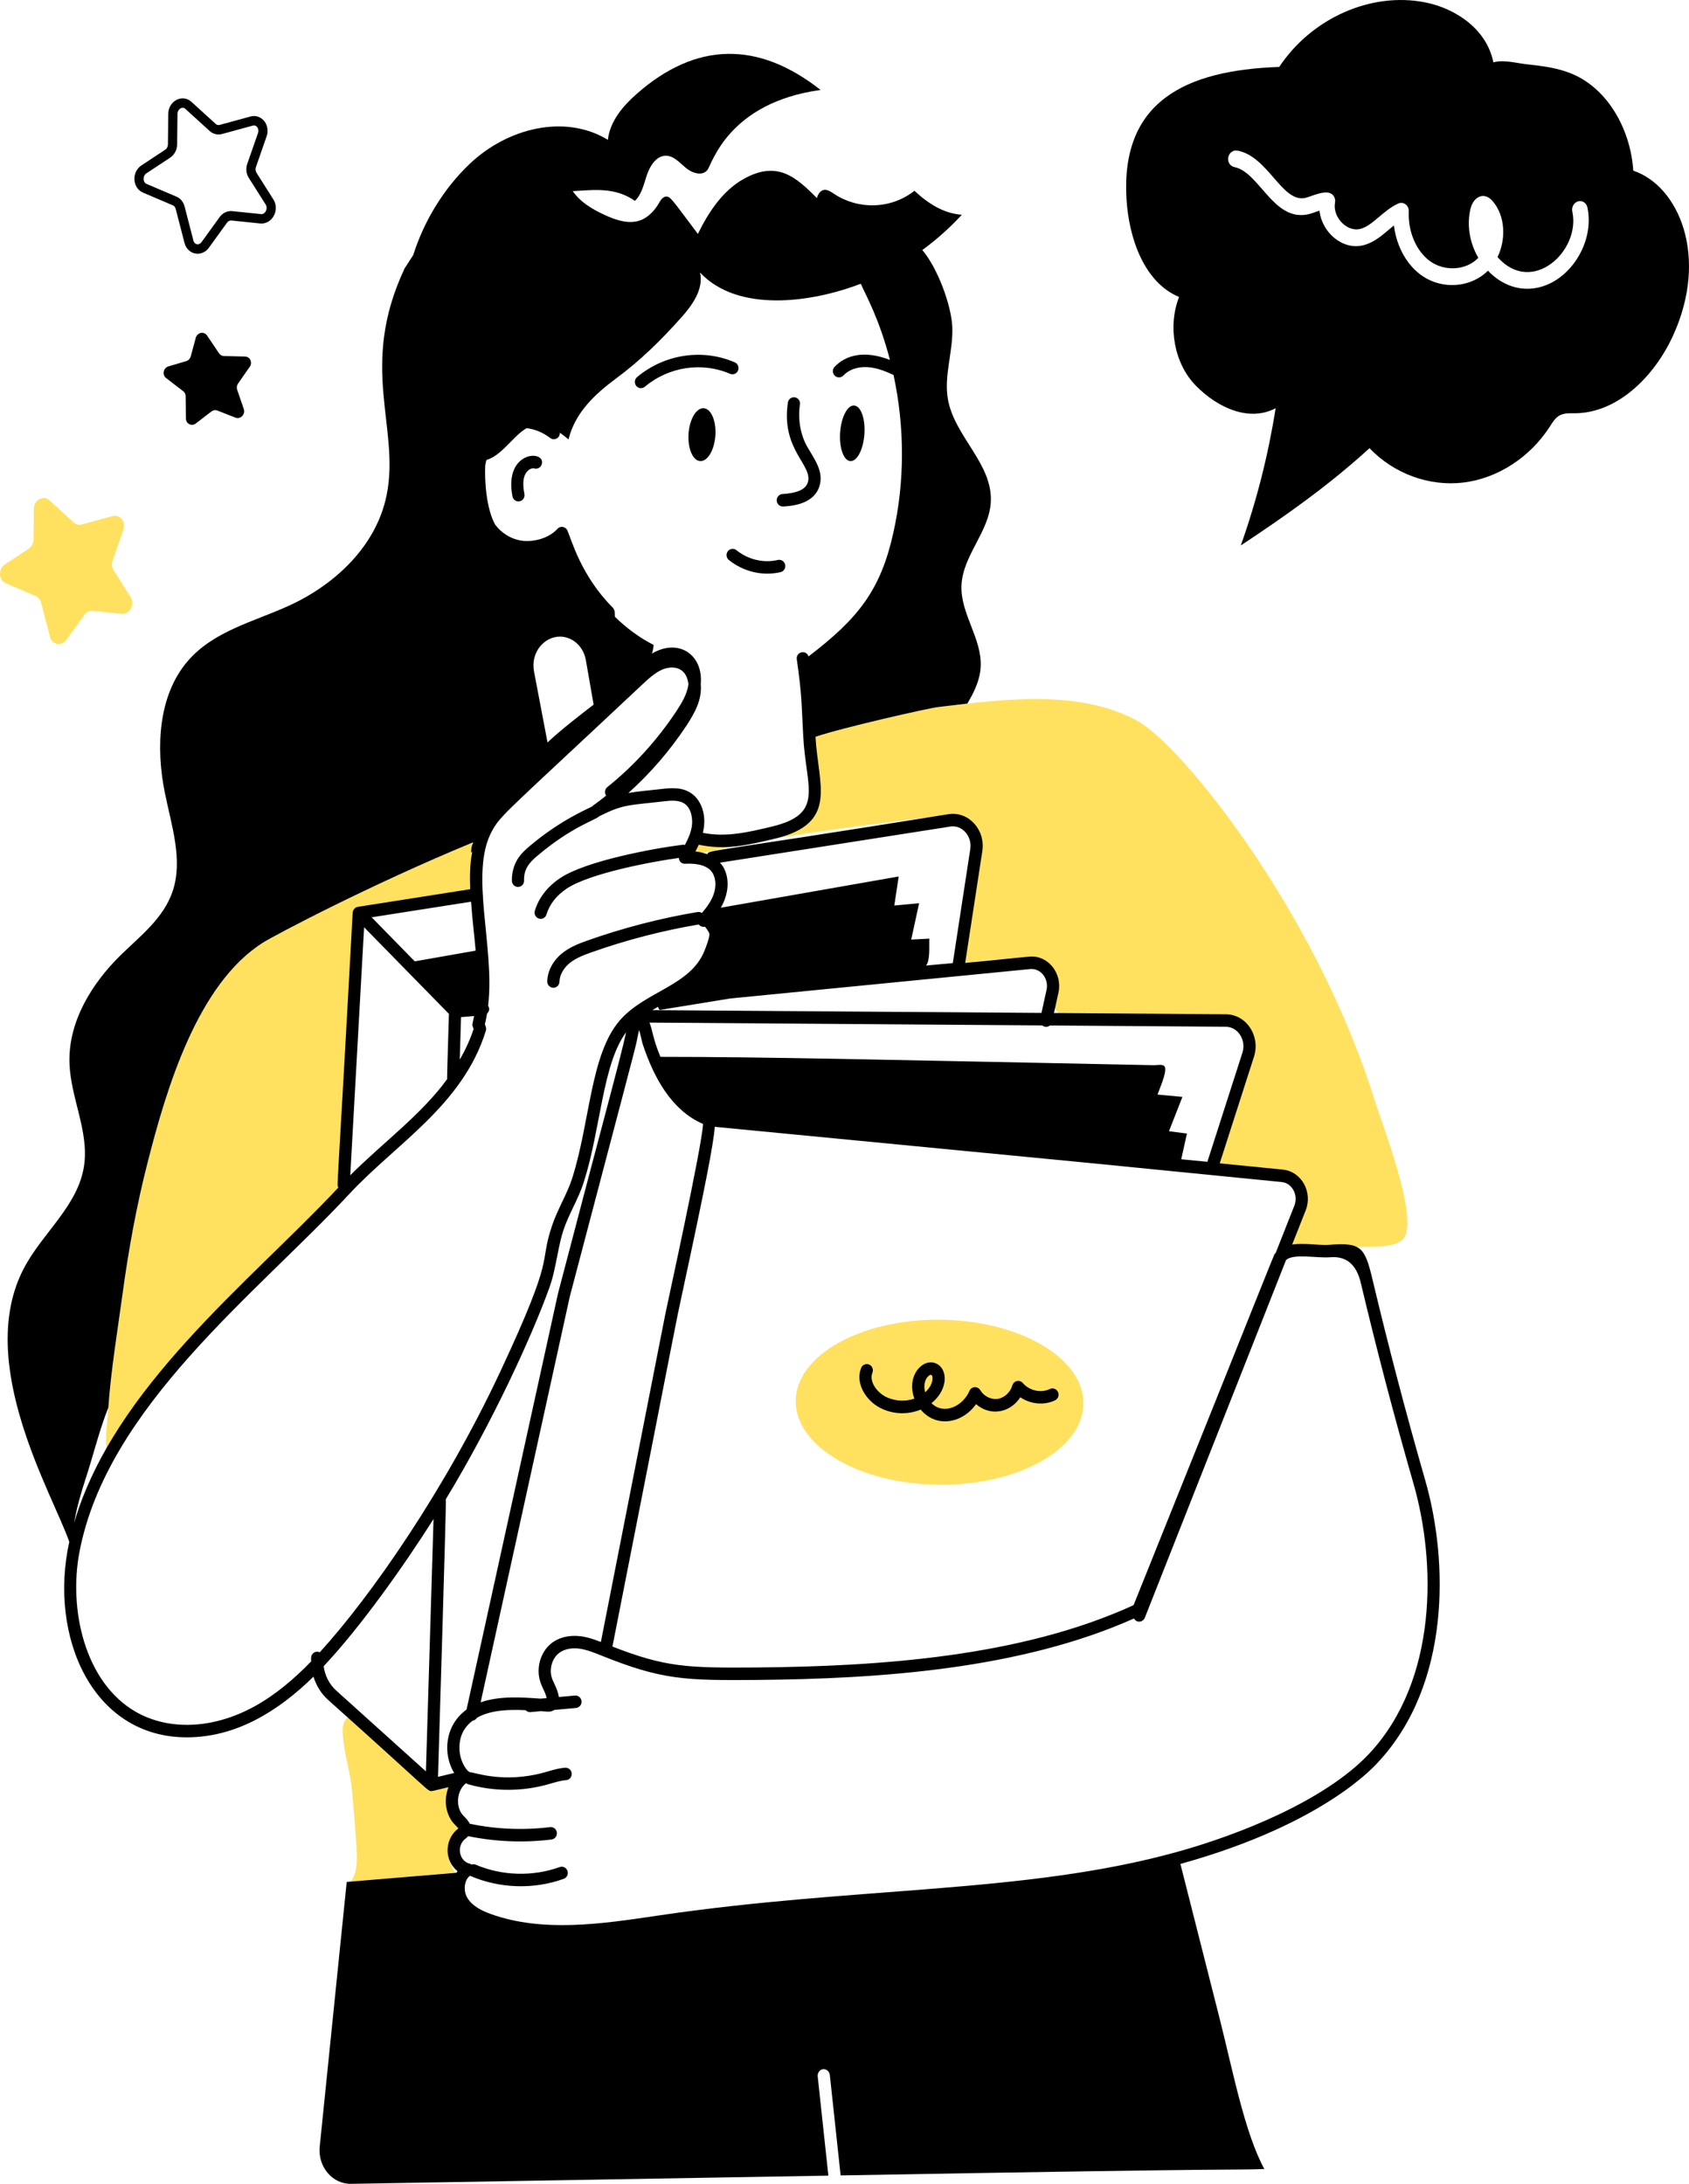 <?xml version="1.0" encoding="UTF-8"?> <svg xmlns="http://www.w3.org/2000/svg" width="58" height="75" viewBox="0 0 58 75" fill="none"><g clip-path="url(#clip0_33_831)"><path d="M48.218 42.502C47.959 42.9 46.95 42.797 46.568 42.82C45.671 42.874 44.803 43.043 43.912 43.205C44.557 41.071 44.559 41.107 44.529 40.94C44.479 40.685 44.214 40.565 43.984 40.491C43.264 40.26 42.532 40.077 41.789 39.942C42.194 38.828 42.532 37.682 42.8 36.516C42.876 36.182 42.946 35.819 42.82 35.502C42.591 34.936 41.898 34.836 41.326 34.828C40.145 34.81 38.961 34.825 37.782 34.879C37.422 34.896 36.774 35.047 36.436 34.85C35.868 34.516 36.495 33.754 35.821 33.21C35.578 33.016 35.266 32.973 34.964 32.956C34.213 32.913 33.453 32.99 32.721 33.182C32.713 33.113 32.727 33.039 32.763 32.976L33.665 28.987C33.565 28.542 33.135 28.236 32.721 28.124C32.308 28.013 31.875 28.064 31.453 28.119C29.099 28.413 26.742 28.707 24.419 29.227C24.165 29.285 23.899 29.345 23.645 29.287C23.754 29.142 23.84 28.973 23.894 28.796C25.082 28.993 27.057 28.886 27.742 27.907C28.227 27.209 28.08 26.22 27.739 25.438C27.666 25.276 31.828 24.327 32.205 24.284C34.453 24.013 37.08 23.66 39.075 24.767C40.592 25.618 45.172 31.274 47.208 37.797C47.459 38.602 48.699 41.771 48.218 42.502H48.218Z" fill="#FFE15F"></path><path d="M12.243 63.472C12.269 63.879 12.276 64.333 12.028 64.641C12.229 64.594 12.436 64.576 12.641 64.586L15.616 64.304C15.37 63.957 15.423 63.405 15.719 63.107C15.876 62.949 15.927 62.887 15.77 62.671C15.456 62.238 15.287 61.577 15.616 61.156C15.36 61.293 15.045 61.234 14.794 61.088C14.543 60.941 14.34 60.716 14.134 60.503C13.762 60.119 12.147 58.366 11.81 59.157C11.641 59.553 12.021 60.847 12.068 61.306C12.14 62.027 12.198 62.749 12.243 63.472L12.243 63.472Z" fill="#FFE15F"></path><path d="M16.132 30.719C15.956 30.899 15.273 30.84 15.052 30.865C14.401 30.927 13.75 30.99 13.1 31.056C12.898 31.168 12.675 31.256 12.449 31.256L11.893 39.817C11.991 40.674 11.494 41.488 10.918 42.088C10.198 42.84 9.237 43.16 8.528 43.877C7.344 45.084 6.111 46.272 4.995 47.834C4.64 48.332 4.35 48.889 3.973 49.366C3.864 49.506 3.763 49.652 3.677 49.806C3.585 49.446 3.682 48.932 3.705 48.557C3.71 48.483 3.713 48.409 3.721 48.337C3.799 47.139 4.06 45.533 4.207 44.446C4.414 42.923 4.688 41.411 5.067 39.931C5.707 37.422 6.768 33.802 9.03 32.373C9.409 32.132 12.713 30.382 16.308 28.902C15.985 29.042 16.391 30.454 16.132 30.719H16.132Z" fill="#FFE15F"></path><path d="M21.185 27.286C20.944 27.355 20.71 27.452 20.475 27.593C20.648 27.47 20.819 27.34 20.984 27.201C21.048 27.18 21.112 27.159 21.176 27.138C21.179 27.186 21.182 27.238 21.185 27.286H21.185Z" fill="#FFE15F"></path><path d="M16.345 35.08L16.292 34.935C16.306 34.875 16.32 34.818 16.334 34.758C16.352 34.857 16.357 34.948 16.345 35.08Z" fill="#FFE15F"></path><path d="M37.202 48.204C37.217 46.639 35.017 45.349 32.289 45.323C29.561 45.297 27.338 46.544 27.324 48.109C27.309 49.674 29.509 50.964 32.237 50.99C34.965 51.017 37.188 49.769 37.202 48.204Z" fill="#FFE15F"></path><path d="M4.483 20.504L3.901 19.582C3.84 19.486 3.827 19.36 3.867 19.247L4.234 18.192C4.328 17.921 4.12 17.654 3.87 17.722L2.807 18.012C2.71 18.039 2.609 18.014 2.534 17.945L1.694 17.182C1.486 16.993 1.167 17.17 1.163 17.475L1.151 18.525C1.15 18.655 1.086 18.777 0.985 18.844L0.167 19.383C-0.069 19.539 -0.051 19.924 0.197 20.03L1.227 20.47C1.317 20.508 1.385 20.591 1.411 20.694L1.716 21.87C1.787 22.144 2.107 22.206 2.273 21.977L2.896 21.115C2.967 21.018 3.076 20.965 3.185 20.976L4.175 21.079C4.452 21.107 4.641 20.754 4.483 20.504L4.483 20.504Z" fill="#FFE15F"></path><path d="M26.895 17.395C27.152 17.38 27.935 17.332 28.137 16.706C28.305 16.19 27.951 15.75 27.713 15.329C27.484 14.918 27.395 14.394 27.47 13.889C27.487 13.772 27.408 13.663 27.294 13.645C27.18 13.629 27.073 13.708 27.056 13.825C26.813 15.456 27.932 15.979 27.739 16.572C27.663 16.807 27.379 16.936 26.87 16.967C26.754 16.974 26.666 17.076 26.673 17.194C26.68 17.313 26.782 17.403 26.895 17.395H26.895Z" fill="black"></path><path d="M29.198 15.836C29.428 15.855 29.645 15.443 29.683 14.916C29.721 14.389 29.565 13.946 29.335 13.927C29.105 13.907 28.888 14.319 28.85 14.846C28.812 15.374 28.968 15.816 29.198 15.836H29.198Z" fill="black"></path><path d="M24.17 14.02C23.916 13.999 23.681 14.388 23.645 14.889C23.609 15.39 23.785 15.814 24.039 15.835C24.293 15.856 24.529 15.467 24.565 14.966C24.601 14.465 24.424 14.041 24.17 14.02Z" fill="black"></path><path d="M22.143 13.282C22.96 12.594 24.108 12.42 25.069 12.838C25.174 12.884 25.298 12.835 25.343 12.726C25.389 12.617 25.34 12.491 25.233 12.445C24.131 11.963 22.813 12.162 21.877 12.951C21.787 13.027 21.775 13.162 21.848 13.253C21.922 13.345 22.054 13.357 22.143 13.282Z" fill="black"></path><path d="M17.598 17.047C17.619 17.161 17.727 17.239 17.844 17.216C17.957 17.193 18.031 17.081 18.008 16.964C17.954 16.682 17.958 16.478 18.022 16.32C18.085 16.165 18.239 16.055 18.348 16.088C18.462 16.119 18.575 16.052 18.606 15.938C18.74 15.438 17.294 15.474 17.598 17.048V17.047Z" fill="black"></path><path d="M24.994 18.93C24.923 19.023 24.938 19.158 25.029 19.232C25.518 19.627 26.178 19.795 26.805 19.649C26.917 19.623 26.988 19.508 26.962 19.392C26.937 19.277 26.824 19.206 26.711 19.231C26.222 19.346 25.69 19.22 25.289 18.895C25.198 18.822 25.066 18.838 24.994 18.93V18.93Z" fill="black"></path><path d="M36.052 47.703C35.745 47.851 35.354 47.764 35.123 47.498C35.015 47.372 34.813 47.416 34.765 47.578C34.695 47.819 34.486 48.01 34.258 48.043C34.034 48.074 33.787 47.953 33.662 47.743C33.576 47.6 33.36 47.606 33.291 47.768C33.062 48.302 32.405 48.608 31.987 48.189C32.379 47.87 32.502 47.451 32.414 47.147C32.373 47.005 32.288 46.898 32.167 46.837C31.712 46.603 31.105 47.236 31.4 48.034C31.079 48.144 30.708 48.117 30.421 47.972C30.102 47.811 29.84 47.439 29.959 47.142C30.003 47.033 29.952 46.907 29.845 46.863C29.738 46.818 29.615 46.87 29.571 46.98C29.357 47.515 29.749 48.111 30.235 48.357C30.682 48.582 31.192 48.587 31.616 48.409C32.147 49.049 33.046 48.888 33.517 48.222C34.01 48.652 34.697 48.519 35.037 47.986C35.386 48.224 35.849 48.273 36.23 48.092C36.334 48.042 36.38 47.914 36.331 47.807C36.281 47.7 36.157 47.653 36.052 47.703V47.703ZM31.77 47.816C31.73 47.672 31.734 47.525 31.784 47.399C31.815 47.319 31.88 47.245 31.939 47.222C32.061 47.173 32.034 47.451 31.953 47.589C31.903 47.676 31.841 47.752 31.77 47.816H31.77Z" fill="black"></path><path d="M8.807 5.93C8.773 5.876 8.766 5.802 8.789 5.736L9.156 4.681C9.223 4.489 9.184 4.28 9.055 4.137C8.938 4.007 8.768 3.956 8.603 4.001L7.54 4.291C7.494 4.304 7.447 4.292 7.412 4.26L6.572 3.496C6.263 3.215 5.784 3.465 5.778 3.908L5.767 4.959C5.766 5.035 5.73 5.105 5.672 5.143L4.855 5.682C4.513 5.908 4.542 6.456 4.909 6.614L5.94 7.054C5.984 7.073 6.018 7.115 6.032 7.171L6.337 8.346C6.385 8.534 6.525 8.671 6.702 8.706C6.73 8.711 6.759 8.714 6.787 8.714C6.935 8.714 7.078 8.64 7.173 8.508L7.796 7.647C7.834 7.595 7.888 7.568 7.942 7.572L8.933 7.675C9.113 7.694 9.29 7.601 9.391 7.432C9.498 7.252 9.498 7.024 9.389 6.852L8.806 5.93L8.807 5.93ZM8.965 7.353L7.974 7.251C7.81 7.234 7.647 7.31 7.543 7.454L6.92 8.316C6.878 8.373 6.82 8.4 6.761 8.388C6.704 8.377 6.66 8.331 6.642 8.263L6.338 7.088C6.298 6.935 6.197 6.813 6.061 6.755L5.031 6.315C4.951 6.281 4.935 6.196 4.932 6.162C4.926 6.095 4.948 6.005 5.026 5.954L5.844 5.414C5.989 5.318 6.08 5.145 6.083 4.962L6.094 3.912C6.096 3.754 6.252 3.638 6.363 3.737L7.203 4.501C7.317 4.605 7.474 4.643 7.622 4.603L8.684 4.313C8.754 4.294 8.801 4.331 8.823 4.355C8.862 4.398 8.891 4.478 8.859 4.572L8.491 5.627C8.435 5.788 8.454 5.966 8.541 6.104L9.124 7.026C9.214 7.169 9.1 7.371 8.965 7.353L8.965 7.353Z" fill="black"></path><path d="M6.292 13.436C6.344 13.476 6.374 13.539 6.375 13.607L6.385 14.377C6.388 14.557 6.583 14.653 6.725 14.543L7.26 14.132C7.32 14.086 7.398 14.074 7.466 14.1L8.085 14.343C8.257 14.41 8.434 14.23 8.372 14.049L8.144 13.382C8.12 13.312 8.132 13.233 8.175 13.172L8.576 12.597C8.679 12.449 8.588 12.249 8.417 12.245L7.691 12.228C7.625 12.227 7.564 12.194 7.526 12.138L7.108 11.521C7.005 11.368 6.773 11.418 6.722 11.603L6.55 12.24C6.528 12.319 6.468 12.381 6.393 12.403L5.784 12.583C5.609 12.635 5.56 12.872 5.702 12.982L6.292 13.436H6.292Z" fill="black"></path><path d="M47.134 43.95C46.868 42.835 46.746 42.663 45.654 42.751C45.323 42.78 44.798 42.678 44.373 42.742L44.838 41.565C45.083 40.94 44.694 40.231 44.052 40.168L41.885 39.953L43.062 36.288C43.285 35.593 42.818 34.852 42.111 34.833L36.193 34.79L36.347 34.09C36.49 33.432 35.996 32.796 35.346 32.853L33.144 33.07L33.733 29.227C33.844 28.498 33.26 27.852 32.568 27.962C23.979 29.341 24.386 29.177 24.287 29.337C24.165 29.292 24.033 29.257 23.879 29.243C23.921 29.166 23.959 29.088 23.994 29.01C24.906 29.206 25.667 29.028 26.625 28.799C28.808 28.268 28.092 26.957 28.004 25.304C28.917 24.991 31.889 24.32 32.204 24.284C32.537 24.244 32.875 24.204 33.218 24.163C33.453 23.767 33.654 23.358 33.676 22.898C33.726 21.932 32.98 21.081 33.017 20.115C33.053 19.075 33.978 18.263 34.025 17.223C34.084 15.914 32.766 14.983 32.548 13.694C32.411 12.877 32.74 12.046 32.701 11.217C32.666 10.485 32.206 9.217 31.672 8.587C32.158 8.231 32.614 7.827 33.029 7.376C32.409 7.332 31.878 6.997 31.402 6.552C30.582 7.199 29.455 7.198 28.651 6.663C28.527 6.583 28.389 6.482 28.25 6.534C28.145 6.577 28.088 6.686 28.05 6.801C27.338 6.082 26.69 5.499 25.537 6.146C24.83 6.539 24.338 7.27 23.965 8.034C23.046 6.81 23.02 6.743 22.866 6.751C22.713 6.771 22.648 6.958 22.568 7.074C22.09 7.77 21.509 7.731 20.742 7.372C20.337 7.183 19.933 6.945 19.668 6.564C20.431 6.522 21.121 6.425 21.803 6.898C22.037 6.677 22.11 6.321 22.216 6.005C22.325 5.684 22.543 5.353 22.858 5.348C23.132 5.343 23.34 5.589 23.556 5.769C23.772 5.948 24.114 6.059 24.292 5.838C24.448 5.645 24.994 3.528 28.179 3.089C26.033 1.4 23.905 1.43 21.866 3.223C21.398 3.635 20.948 4.155 20.874 4.802C19.382 3.896 17.404 4.41 16.122 5.635C15.243 6.474 14.568 7.569 14.19 8.76L13.895 9.217C12.303 12.601 13.747 14.682 13.278 16.998C12.92 18.778 11.476 20.092 9.924 20.801C8.706 21.358 7.321 21.672 6.43 22.724C5.438 23.893 5.346 25.667 5.659 27.216C5.885 28.347 6.296 29.533 5.924 30.622C5.612 31.539 4.819 32.142 4.148 32.799C3.162 33.765 2.338 35.079 2.386 36.517C2.425 37.705 3.056 38.845 2.889 40.02C2.69 41.411 1.464 42.328 0.822 43.554C-0.885 46.8 1.808 51.307 2.379 52.951C1.666 56.187 3.16 59.666 6.417 59.666C8.106 59.666 9.556 58.769 10.765 57.582C10.859 57.888 11.029 58.166 11.264 58.377C14.922 61.647 14.674 61.52 14.834 61.509C14.881 61.506 14.876 61.501 15.401 61.377C15.207 61.877 15.334 62.388 15.636 62.681C15.664 62.709 15.715 62.758 15.742 62.795C15.741 62.797 15.74 62.797 15.738 62.798C15.737 62.799 15.716 62.815 15.714 62.816C15.452 63.022 15.321 63.387 15.388 63.725C15.43 63.939 15.548 64.13 15.709 64.261C15.697 64.278 15.687 64.297 15.677 64.316C13.391 64.507 11.906 64.632 11.906 64.632L10.979 73.722C10.909 74.413 11.415 75.012 12.057 75C14.53 74.956 21.991 74.832 28.446 74.718L28.08 71.313C28.067 71.189 28.149 71.076 28.264 71.062C28.378 71.051 28.483 71.137 28.496 71.261L28.867 74.711C43.891 74.444 42.059 74.536 43.417 74.491C42.74 73.248 42.331 71.094 41.884 69.331C41.435 67.559 40.984 65.784 40.535 64.014C40.535 64.013 40.536 64.013 40.537 64.013C45.607 62.608 47.3 60.533 47.328 60.515C49.808 57.849 49.747 53.634 48.941 50.834C48.287 48.559 47.679 46.243 47.134 43.951L47.134 43.95ZM44.449 41.404L43.805 43.035C43.703 43.162 44.254 41.879 38.927 55.126C35.048 56.905 30.191 57.229 25.971 57.267C23.617 57.285 22.853 57.261 21.031 56.548C23.539 43.817 23.131 45.799 23.434 44.387C24.221 40.732 24.502 39.288 24.546 38.696C24.651 38.712 23.344 38.58 37.354 39.935L44.012 40.595C44.372 40.63 44.591 41.044 44.449 41.404L44.449 41.404ZM18.547 57.737C18.578 57.84 18.621 57.932 18.663 58.022C18.712 58.125 18.753 58.223 18.771 58.319C18.743 58.321 18.53 58.339 18.559 58.337C17.929 58.291 17.151 58.235 16.505 58.464L19.566 44.532C21.301 37.932 21.828 35.972 21.87 35.738C21.885 35.658 21.916 35.492 21.947 35.369C21.996 35.527 22.042 35.774 22.073 35.866C22.451 37.005 23.056 38.129 24.143 38.602C24.088 39.466 22.928 44.72 22.846 45.135L20.634 56.391C20.404 56.301 20.165 56.219 19.911 56.19C19.523 56.148 19.169 56.241 18.913 56.454C18.561 56.746 18.407 57.285 18.547 57.736L18.547 57.737ZM42.664 36.154L41.461 39.9L40.563 39.813L40.759 38.93L40.142 38.85L40.604 37.671L39.75 37.591C39.806 37.415 40.066 36.857 40.005 36.655C39.965 36.526 39.767 36.586 39.594 36.582C29.99 36.388 26.338 36.297 22.679 36.296C22.409 35.644 22.414 35.393 22.303 35.119L35.791 35.216C35.874 35.286 35.98 35.277 36.052 35.218L42.104 35.262C42.52 35.273 42.801 35.727 42.664 36.155L42.664 36.154ZM35.383 33.28C35.745 33.25 36.021 33.617 35.938 33.996L35.764 34.787L22.403 34.691C22.467 34.653 22.531 34.614 22.596 34.577C22.607 34.618 22.625 34.657 22.656 34.685C22.976 34.633 25.007 34.303 25.077 34.291L35.383 33.28L35.383 33.28ZM32.632 28.386C33.039 28.322 33.388 28.714 33.319 29.161L32.719 33.076L31.799 33.16C31.951 32.983 31.9 32.475 31.914 32.235L31.291 32.268L31.562 31.02L30.71 31.099L30.861 30.101L24.752 31.174C25.079 30.605 25.034 30.053 24.796 29.712C24.774 29.68 24.745 29.656 24.721 29.627L32.632 28.387L32.632 28.386ZM23.382 10.92C23.766 10.489 24.17 9.94 24.039 9.359C25.325 10.738 27.841 10.406 29.559 9.744C29.723 10.123 30.184 10.917 30.561 12.362C29.669 12.014 29.035 12.202 28.66 12.598C28.58 12.683 28.582 12.819 28.665 12.901C28.747 12.983 28.88 12.982 28.961 12.896C29.155 12.691 29.456 12.588 29.794 12.609C30.106 12.629 30.415 12.752 30.684 12.878C31.068 14.658 31.074 16.535 30.674 18.312C30.238 20.266 29.477 21.238 27.764 22.544C27.681 22.295 27.326 22.388 27.362 22.642C27.545 23.926 27.521 24.174 27.583 25.281C27.674 27.07 28.333 27.944 26.509 28.387C25.666 28.589 24.931 28.76 24.136 28.603C24.288 27.988 24.071 27.479 23.755 27.256C23.445 27.032 23.072 27.055 22.719 27.097C22.34 27.142 21.953 27.169 21.578 27.234C22.333 26.558 23.003 25.781 23.579 24.912C23.87 24.464 24.111 24.023 24.064 23.49C24.152 22.477 23.295 21.909 22.391 22.445C22.415 22.352 22.435 22.256 22.446 22.15C21.961 21.902 21.514 21.572 21.116 21.183C21.11 21.043 21.11 21.059 21.108 21.013C21.108 21.008 21.104 21.003 21.104 20.997C21.098 20.95 21.089 20.94 21.078 20.921C21.069 20.904 21.06 20.886 21.046 20.872C19.95 19.776 19.621 18.523 19.493 18.241C19.442 18.086 19.248 18.045 19.141 18.164C18.887 18.445 18.439 18.604 18.002 18.577C17.619 18.551 17.252 18.344 17.007 18.022C16.709 17.501 16.635 16.545 16.663 15.984C16.675 15.921 16.687 15.858 16.703 15.798C17.245 15.639 17.632 14.956 18.086 14.705C18.363 14.737 18.644 14.851 18.893 15.042C19.027 15.144 19.233 15.054 19.225 14.861C19.323 14.929 19.422 15.007 19.524 15.091C19.745 14.166 20.447 13.524 21.147 13.005C21.981 12.387 22.674 11.712 23.38 10.92H23.382ZM16.263 35.341C16.149 35.691 15.987 36.044 15.788 36.394C15.789 36.365 15.835 34.835 15.832 34.931L16.281 34.894C16.199 35.298 16.21 35.151 16.263 35.341ZM19.227 21.864C19.662 21.864 20.037 22.203 20.118 22.67L20.385 24.199C19.922 24.555 19.233 25.089 18.802 25.498L18.338 23.059C18.216 22.411 18.683 21.864 19.227 21.864V21.864ZM16.176 30.968C16.238 31.778 16.268 31.917 16.335 32.648L14.243 33.016L12.762 31.503L16.176 30.968L16.176 30.968ZM12.503 31.845L15.416 34.82C15.415 34.849 15.348 37.012 15.353 37.065C14.453 38.295 13.156 39.235 12.028 40.363L12.503 31.845H12.503ZM2.942 50.78C3.202 49.989 3.409 49.117 3.721 48.337C3.799 47.139 4.06 45.532 4.207 44.446C4.414 42.922 4.688 41.411 5.067 39.931C5.707 37.422 6.768 33.802 9.03 32.373C9.402 32.137 12.663 30.407 16.242 28.93C16.243 28.938 16.245 28.946 16.247 28.954C16.2 29.021 16.179 29.135 16.177 29.279C16.189 29.27 16.201 29.26 16.213 29.252C16.134 29.684 16.13 30.125 16.148 30.538L12.289 31.144C12.281 31.145 12.274 31.149 12.267 31.151C12.26 31.153 12.253 31.153 12.246 31.155C12.243 31.156 12.242 31.158 12.239 31.159C12.23 31.163 12.221 31.169 12.213 31.174C12.205 31.179 12.196 31.184 12.189 31.19C12.181 31.196 12.174 31.204 12.168 31.212C12.162 31.219 12.155 31.225 12.15 31.233C12.143 31.241 12.139 31.252 12.135 31.262C12.131 31.27 12.126 31.277 12.123 31.286C12.122 31.287 12.122 31.288 12.121 31.289C12.118 31.3 12.117 31.311 12.116 31.322C12.114 31.329 12.112 31.336 12.111 31.343C11.573 41.272 11.556 40.667 11.621 40.783C8.57 44.042 3.91 47.637 2.545 52.3C2.633 51.782 2.779 51.277 2.942 50.78H2.942ZM8.731 58.608C7.329 59.377 5.809 59.445 4.665 58.791C2.904 57.778 2.357 55.269 2.726 53.313C3.669 48.32 8.797 44.444 11.995 41.005C13.607 39.271 15.894 37.949 16.684 35.401C16.698 35.355 16.697 35.306 16.681 35.261L16.651 35.18C16.681 35.056 16.705 34.933 16.725 34.81C16.799 34.742 16.824 34.638 16.762 34.539C17.003 32.523 16.109 29.987 16.891 28.547C17.197 27.983 17.351 27.927 22.044 23.52C22.251 23.326 22.485 23.106 22.748 22.993C22.938 22.912 23.229 22.876 23.427 23.041C23.559 23.148 23.621 23.323 23.641 23.501C23.597 23.833 23.418 24.13 23.232 24.417C22.566 25.421 21.766 26.301 20.854 27.033C20.766 27.104 20.75 27.232 20.814 27.325C20.664 27.445 20.512 27.562 20.355 27.674C20.346 27.681 20.341 27.69 20.334 27.697C20.15 27.797 19.26 28.157 18.208 29.041C18.068 29.159 17.908 29.299 17.788 29.484C17.643 29.709 17.569 29.982 17.579 30.255C17.583 30.37 17.676 30.461 17.788 30.461C17.791 30.461 17.793 30.461 17.796 30.46C17.912 30.456 18.002 30.357 17.997 30.238C17.982 29.835 18.191 29.609 18.474 29.373C19.662 28.374 20.457 28.163 20.568 28.039C21.412 27.609 21.605 27.662 22.767 27.523C23.053 27.489 23.325 27.47 23.515 27.607C23.743 27.768 23.799 28.13 23.755 28.397C23.718 28.611 23.63 28.812 23.52 29.018C23.494 29.011 23.467 29.008 23.439 29.012C22.389 29.145 20.125 29.569 19.242 30.152C18.805 30.44 18.494 30.841 18.366 31.282C18.326 31.419 18.427 31.557 18.567 31.557C18.657 31.557 18.74 31.497 18.767 31.404C18.867 31.061 19.116 30.745 19.469 30.512C20.256 29.993 22.371 29.592 23.311 29.464C23.32 29.596 23.419 29.67 23.526 29.664C23.994 29.641 24.302 29.74 24.455 29.96C24.585 30.147 24.603 30.448 24.502 30.726C24.417 30.958 24.269 31.159 24.104 31.356C24.061 31.327 24.009 31.312 23.954 31.322C22.674 31.536 21.402 31.865 20.173 32.301C19.865 32.41 19.567 32.526 19.306 32.737C18.989 32.992 18.802 33.345 18.793 33.703C18.79 33.821 18.881 33.92 18.996 33.923H19.002C19.115 33.923 19.208 33.831 19.212 33.715C19.218 33.487 19.35 33.247 19.565 33.073C19.775 32.904 20.037 32.803 20.31 32.706C21.509 32.281 22.75 31.959 23.999 31.749C24.006 31.758 24.011 31.769 24.02 31.777C24.073 31.825 24.142 31.841 24.206 31.826C24.265 31.889 24.346 32.017 24.36 32.061C24.373 32.198 24.243 32.525 24.191 32.654C23.704 33.871 22.13 34.044 21.266 35.065C20.274 36.237 20.261 38.541 19.651 40.459C19.479 41.001 19.155 41.509 18.962 42.079C18.479 43.506 19.134 42.922 17.192 47.08C15.291 51.15 12.743 54.812 10.98 56.746C10.835 56.678 10.692 56.782 10.683 56.928C10.681 56.972 10.682 57.016 10.683 57.06C10.096 57.665 9.456 58.21 8.731 58.608V58.608ZM11.114 57.224C12.38 55.881 13.89 53.747 14.888 52.167C14.861 53.054 14.985 48.956 14.626 60.835L11.541 58.055C11.308 57.844 11.158 57.546 11.114 57.224V57.224ZM15.312 51.484C16.896 48.87 18.249 45.934 18.864 44.228C18.991 43.877 19.062 43.512 19.131 43.159C19.295 42.324 19.356 42.15 19.681 41.466C19.814 41.189 19.951 40.902 20.049 40.591C20.635 38.75 20.689 36.54 21.5 35.454C21.32 36.312 20.629 38.801 19.16 44.429L16.021 58.712C15.282 59.247 15.191 60.216 15.595 60.89L15.041 61.023C15.064 60.285 15.33 51.535 15.312 51.484L15.312 51.484ZM47.025 60.219C45.511 61.84 42.543 63.013 40.428 63.599C35.185 65.055 29.434 64.773 22.575 65.79C20.643 66.077 18.644 66.373 16.858 65.735C16.569 65.631 16.215 65.471 16.04 65.163C15.882 64.888 15.975 64.509 16.15 64.418C16.158 64.423 16.164 64.43 16.173 64.434C17.155 64.852 18.316 64.902 19.358 64.525C19.467 64.486 19.525 64.364 19.486 64.252C19.448 64.14 19.327 64.081 19.219 64.121C18.293 64.455 17.241 64.425 16.334 64.039C16.288 64.019 16.239 64.02 16.194 64.034C16.174 64.021 16.152 64.01 16.127 64.004C15.775 63.92 15.656 63.402 15.984 63.145C16.01 63.126 16.044 63.097 16.077 63.06C17.026 63.253 17.983 63.292 18.94 63.175C19.055 63.16 19.137 63.054 19.123 62.936C19.11 62.819 19.008 62.737 18.891 62.749C17.97 62.862 17.042 62.823 16.132 62.634C16.076 62.52 15.982 62.426 15.919 62.364C15.633 62.086 15.674 61.482 16.008 61.239C16.03 61.258 16.056 61.273 16.085 61.281C16.969 61.528 17.901 61.531 18.787 61.289C19.038 61.217 19.245 61.151 19.439 61.136C19.554 61.128 19.641 61.026 19.633 60.908C19.625 60.789 19.521 60.703 19.41 60.709C19.203 60.724 19.009 60.78 18.822 60.834L18.679 60.875C17.266 61.261 16.272 60.855 16.129 60.863C16.111 60.845 16.09 60.831 16.067 60.821C15.732 60.451 15.676 59.807 15.954 59.383C16.03 59.268 16.124 59.175 16.227 59.096C16.289 59.086 16.344 59.051 16.376 58.996C16.858 58.717 17.5 58.708 18.05 58.734C18.089 58.774 18.14 58.8 18.198 58.8C18.205 58.8 18.21 58.799 18.217 58.799L18.57 58.767L18.777 58.782C18.952 58.795 19.01 58.734 19.038 58.725L19.78 58.657C19.895 58.647 19.98 58.543 19.97 58.425C19.96 58.307 19.857 58.22 19.743 58.231L19.19 58.281C19.167 58.113 19.101 57.966 19.041 57.837C19.004 57.758 18.968 57.682 18.946 57.608C18.858 57.322 18.957 56.969 19.177 56.787C19.405 56.597 19.708 56.599 19.866 56.616C20.127 56.646 20.394 56.754 20.664 56.862C22.73 57.692 23.518 57.715 25.976 57.695C30.199 57.657 35.022 57.332 38.941 55.584C39.034 55.749 39.251 55.715 39.313 55.559L44.164 43.27C44.44 43.041 45.197 43.216 45.688 43.178C46.231 43.134 46.578 43.425 46.728 44.051C47.274 46.35 47.883 48.673 48.54 50.955C49.314 53.645 49.382 57.685 47.026 60.219L47.025 60.219Z" fill="black"></path><path d="M57.45 11.531C58.693 8.818 57.651 6.384 56.087 5.862C55.994 4.457 55.23 3.087 54.033 2.558C53.533 2.337 52.987 2.267 52.447 2.21C52.08 2.171 51.642 2.041 51.282 2.142C51.057 1.006 49.993 0.29 48.937 0.081C47.086 -0.285 45.044 0.619 43.928 2.299C40.682 2.411 38.491 3.502 38.683 6.821C38.763 8.203 39.302 9.705 40.489 10.199C40.09 11.226 40.328 12.49 41.06 13.24C41.793 13.99 42.878 14.506 43.805 14.02C43.552 15.625 43.151 17.207 42.609 18.733C44.171 17.699 45.627 16.671 47.029 15.392C47.864 16.268 49.073 16.712 50.247 16.573C51.42 16.433 52.536 15.713 53.217 14.656C53.307 14.517 53.395 14.367 53.531 14.282C53.697 14.179 53.9 14.194 54.09 14.193C55.538 14.181 56.801 12.948 57.45 11.531L57.45 11.531ZM54.072 9.009C53.311 10.053 52.015 10.261 51.096 9.296C50.71 9.685 50.101 9.879 49.49 9.751C48.57 9.559 47.984 8.695 47.866 7.743C47.806 7.791 47.745 7.842 47.684 7.895C47.429 8.11 47.165 8.334 46.821 8.422C46.104 8.605 45.389 7.979 45.31 7.233C45.275 7.244 45.24 7.257 45.202 7.271C45.099 7.309 44.981 7.352 44.856 7.372C43.711 7.555 43.237 5.916 42.396 5.74C42.223 5.704 42.152 5.546 42.178 5.404C42.208 5.248 42.348 5.144 42.491 5.172C43.538 5.365 44.01 6.928 44.791 6.803C45.032 6.764 45.601 6.435 45.801 6.736C45.843 6.8 45.859 6.88 45.844 6.958C45.753 7.453 46.254 7.979 46.711 7.862C47.137 7.753 47.489 7.231 48.014 6.99C48.097 6.952 48.192 6.962 48.266 7.017C48.34 7.071 48.382 7.164 48.377 7.261C48.347 7.952 48.631 8.62 49.1 8.964C49.615 9.341 50.364 9.283 50.765 8.853C50.465 8.337 50.364 7.725 50.496 7.173C50.595 6.751 50.962 6.576 51.246 6.894C51.7 7.409 51.72 8.222 51.425 8.829C52.608 10.171 54.287 8.618 53.993 7.265C53.96 7.112 54.049 6.955 54.192 6.915C54.334 6.875 54.477 6.968 54.511 7.121C54.645 7.742 54.481 8.447 54.072 9.009Z" fill="black"></path></g><defs><clipPath id="clip0_33_831"><rect width="58" height="75" fill="white"></rect></clipPath></defs></svg> 